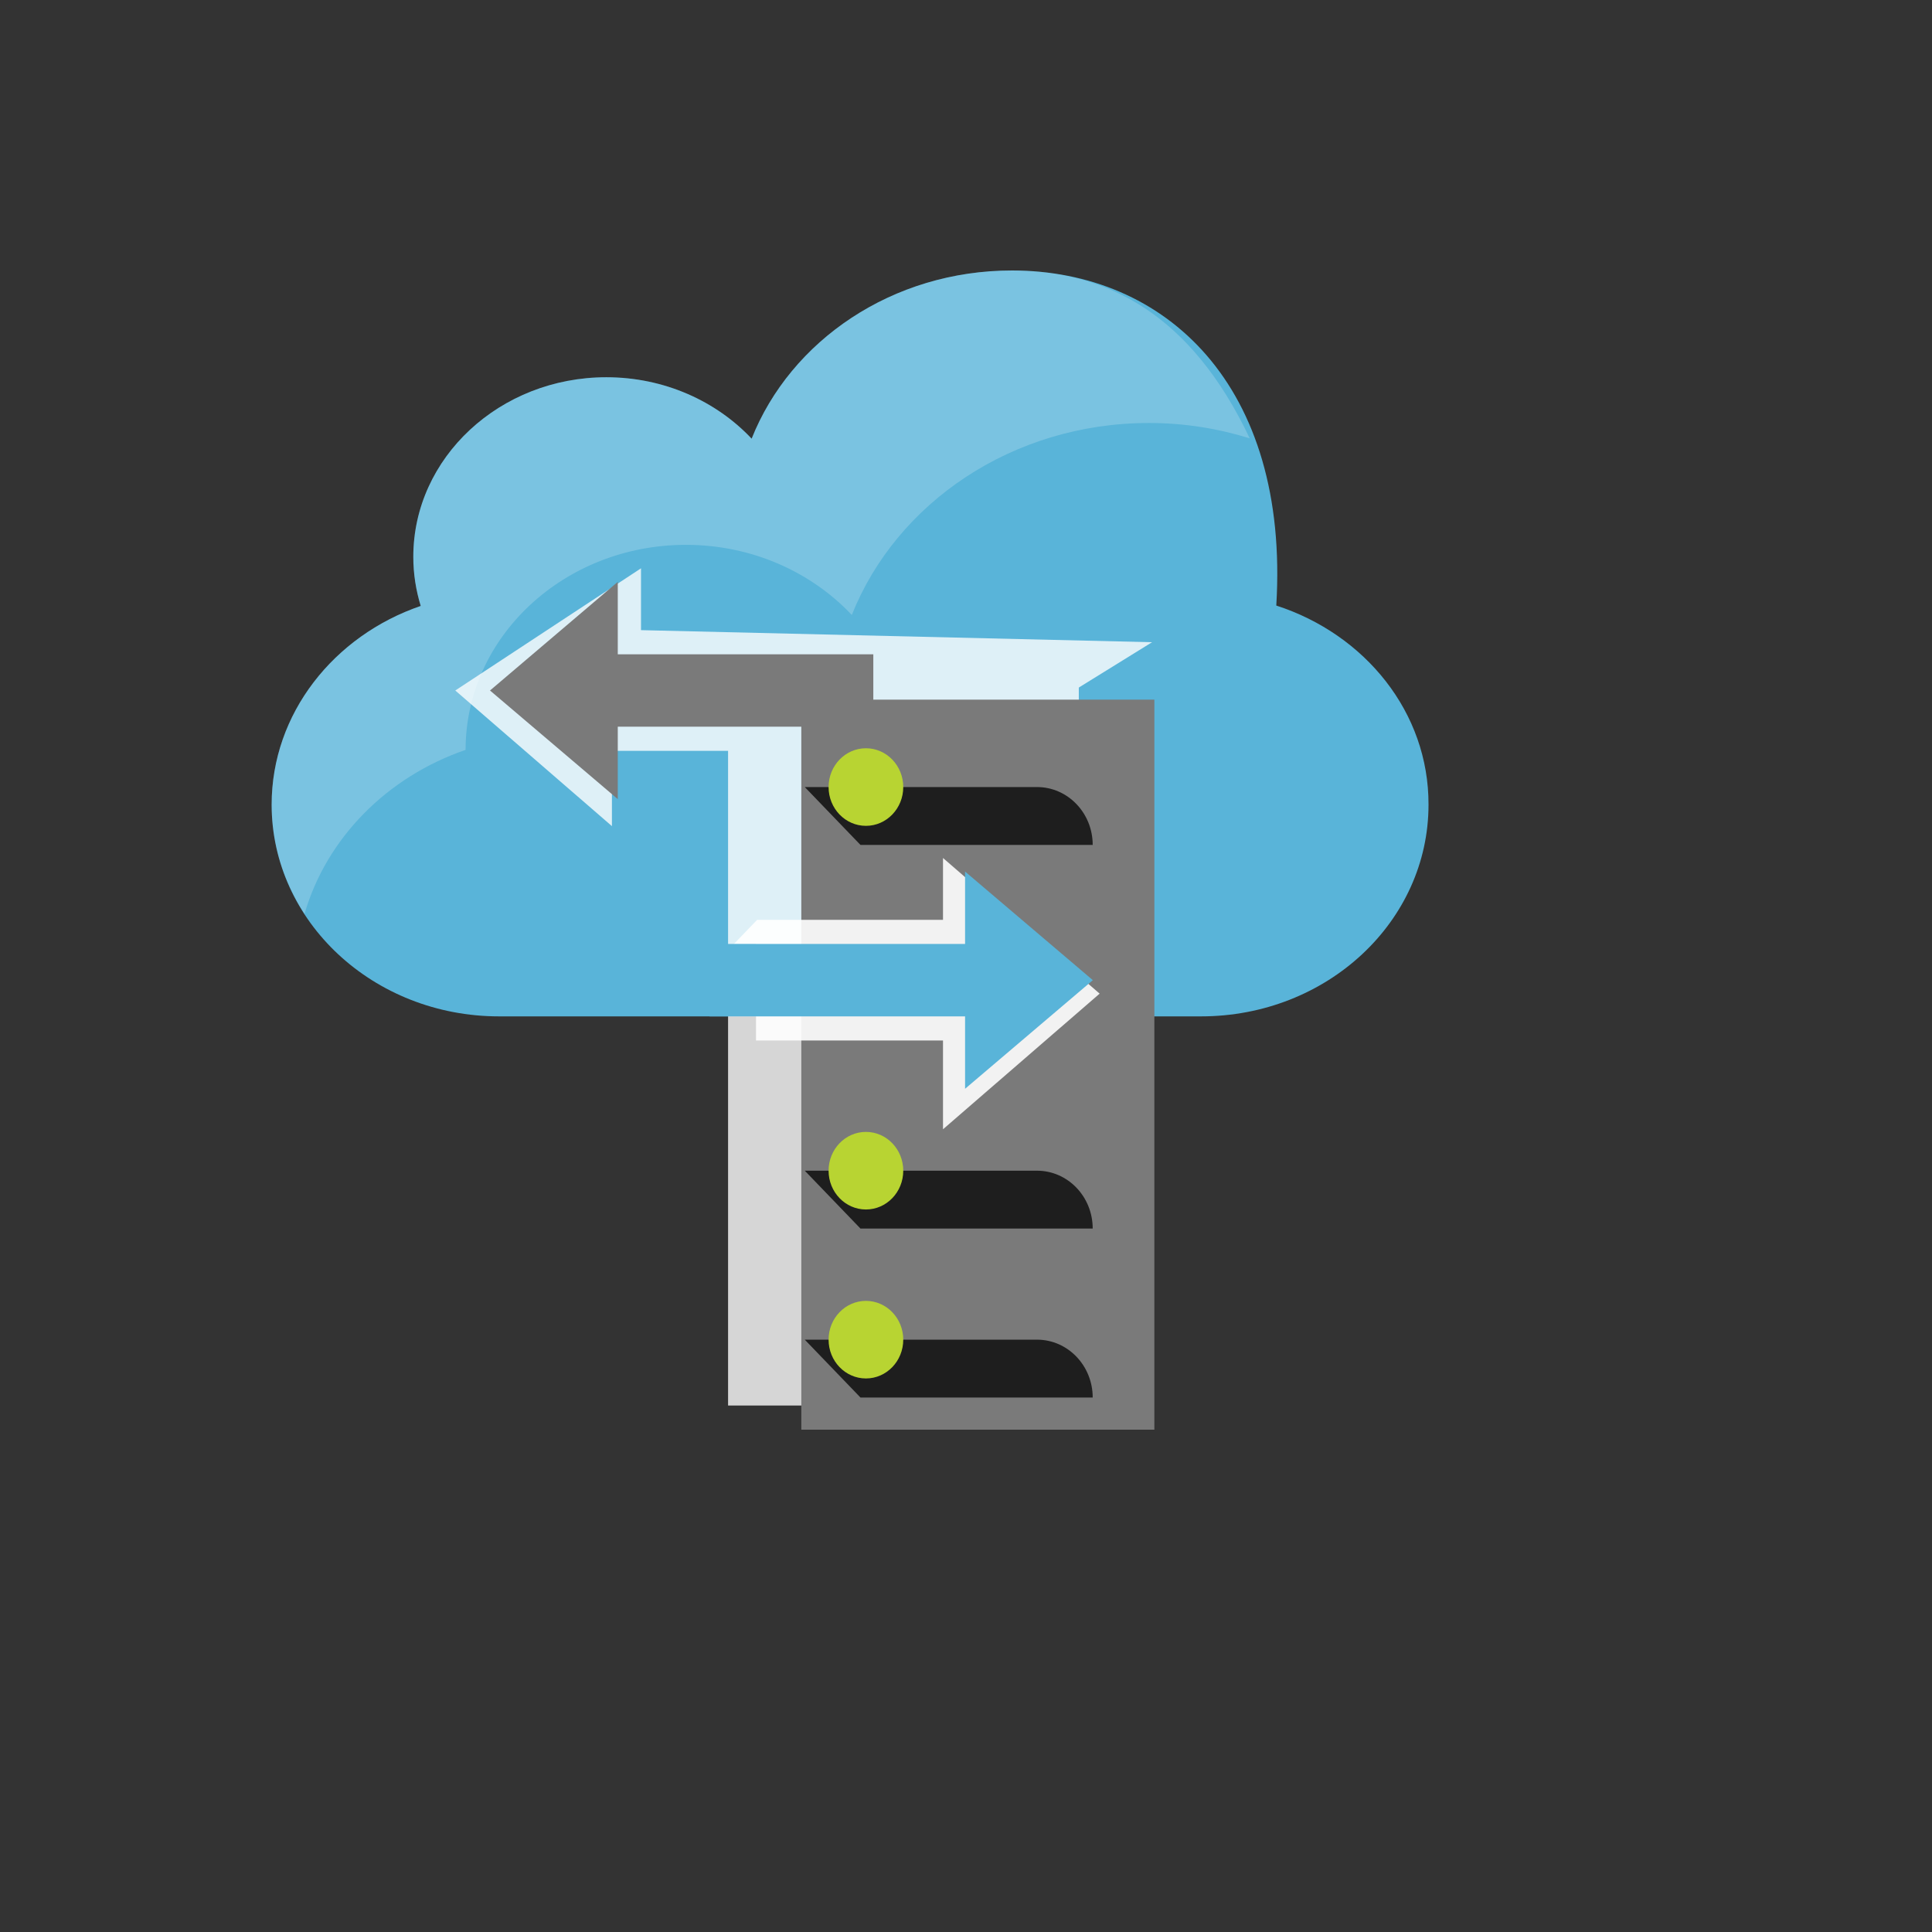 <svg xmlns="http://www.w3.org/2000/svg" version="1.1" xmlns:xlink="http://www.w3.org/1999/xlink" width="100%" height="100%" id="svgWorkerArea" viewBox="-25 -25 625 625" xmlns:idraw="https://idraw.muisca.co" style="background: white;"><rect x="-25" y="-25" width="625" height="625" fill="#333333" stroke="none"/><defs id="defsdoc"><pattern id="patternBool" x="0" y="0" width="10" height="10" patternUnits="userSpaceOnUse" patternTransform="rotate(35)"><circle cx="5" cy="5" r="4" style="stroke: none;fill: #ff000070;"></circle></pattern></defs><g id="fileImp-731874074" class="cosito"><path id="pathImp-759813719" fill="#59B4D9" class="grouped" d="M387.878 170.896C392.214 99.639 352.001 62.5 302.395 62.5 263.67 62.5 230.761 85.177 218.151 116.913 206.743 104.785 189.917 97.039 171.145 97.039 136.733 97.039 108.702 123.035 108.702 155.137 108.702 160.76 109.574 165.992 111.1 171.021 83.001 180.657 62.876 205.833 62.876 235.311 62.876 273.083 95.791 303.796 136.463 303.796 136.463 303.796 363.514 303.796 363.514 303.796 404.291 303.796 437.124 273.13 437.124 235.311 437.222 205.481 416.63 180.204 387.878 170.896 387.878 170.896 387.878 170.896 387.878 170.896"></path><path id="pathImp-882715521" fill="#FFF" opacity=".2" class="grouped" d="M125.619 217.585C125.619 180.93 157.618 151.256 196.899 151.256 218.324 151.256 237.532 160.104 250.556 173.949 264.955 137.731 302.515 111.837 346.726 111.837 358.118 111.837 369.038 113.625 379.281 116.795 360.365 76.837 333.206 62.5 302.402 62.5 263.677 62.5 230.769 85.177 218.159 116.913 206.751 104.785 189.917 97.039 171.152 97.039 136.741 97.039 108.71 123.035 108.71 155.137 108.71 160.76 109.582 165.992 111.107 171.021 83.001 180.657 62.876 205.833 62.876 235.311 62.876 248.243 66.806 260.3 73.517 270.631 80.641 246.095 100.255 226.292 125.619 217.585 125.619 217.585 125.619 217.585 125.619 217.585"></path><path id="pathImp-931550002" fill="#FFF" opacity=".8" class="grouped" d="M347.688 182.757C347.688 182.757 182.365 178.853 182.365 178.853 182.365 178.853 182.365 158.846 182.365 158.846 182.365 158.846 122.282 198.375 122.282 198.375 122.282 198.375 172.956 242.254 172.956 242.254 172.956 242.254 172.956 217.898 172.956 217.898 172.956 217.898 210.531 217.898 210.531 217.898 210.531 217.898 210.531 429.691 210.531 429.691 210.531 429.691 323.993 429.691 323.993 429.691 323.993 429.691 323.993 197.423 323.993 197.423 323.993 197.423 347.688 182.757 347.688 182.757M219.94 186.662C219.94 186.662 221.668 186.662 221.668 186.662 221.668 186.662 221.668 186.662 221.668 186.662 221.668 186.662 219.94 186.662 219.94 186.662"></path><path id="pathImp-884924998" fill="#7A7A7A" class="grouped" d="M362.725 437.5C362.725 437.5 234.226 437.5 234.226 437.5 234.226 437.5 234.226 201.327 234.226 201.327 234.226 201.327 348.439 201.327 348.439 201.327 348.439 201.327 348.439 437.5 348.439 437.5 348.439 437.5 362.725 437.5 362.725 437.5"></path><path id="pathImp-639747105" fill="#1E1E1E" class="grouped" d="M235.345 408.38C235.345 408.38 310.473 408.38 310.473 408.38 320.422 408.38 328.487 416.761 328.487 427.099 328.487 427.099 253.359 427.099 253.359 427.099 253.359 427.099 235.345 408.38 235.345 408.38"></path><path id="circleImp-421599884" fill="#B8D432" class="grouped" d="M243.048 408.38C243.048 401.448 248.453 395.832 255.125 395.832 261.797 395.832 267.202 401.448 267.202 408.38 267.202 415.313 261.797 420.929 255.125 420.929 248.453 420.929 243.048 415.313 243.048 408.38 243.048 408.38 243.048 408.38 243.048 408.38"></path><path id="pathImp-796322109" fill="#1E1E1E" class="grouped" d="M235.345 353.718C235.345 353.718 310.473 353.718 310.473 353.718 320.422 353.718 328.487 362.099 328.487 372.436 328.487 372.436 253.359 372.436 253.359 372.436 253.359 372.436 235.345 353.718 235.345 353.718"></path><path id="circleImp-123351782" fill="#B8D432" class="grouped" d="M243.048 353.718C243.048 346.785 248.453 341.169 255.125 341.169 261.797 341.169 267.202 346.785 267.202 353.718 267.202 360.651 261.797 366.267 255.125 366.267 248.453 366.267 243.048 360.651 243.048 353.718 243.048 353.718 243.048 353.718 243.048 353.718"></path><path id="pathImp-630348498" fill="#1E1E1E" class="grouped" d="M235.345 229.611C235.345 229.611 310.473 229.611 310.473 229.611 320.422 229.611 328.487 237.991 328.487 248.329 328.487 248.329 253.359 248.329 253.359 248.329 253.359 248.329 235.345 229.611 235.345 229.611"></path><path id="circleImp-326653266" fill="#B8D432" class="grouped" d="M243.048 229.611C243.048 222.678 248.453 217.062 255.125 217.062 261.797 217.062 267.202 222.678 267.202 229.611 267.202 236.544 261.797 242.16 255.125 242.16 248.453 242.16 243.048 236.544 243.048 229.611 243.048 229.611 243.048 229.611 243.048 229.611"></path><path id="pathImp-332545295" fill="#FFF" opacity=".9" class="grouped" d="M280.06 311.605C280.06 311.605 219.564 311.605 219.564 311.605 219.564 311.605 219.564 280.369 219.564 280.369 219.564 280.369 212.425 280.369 212.425 280.369 212.425 280.369 219.94 272.56 219.94 272.56 219.94 272.56 280.06 272.56 280.06 272.56 280.06 272.56 280.06 252.561 280.06 252.561 280.06 252.561 330.734 296.44 330.734 296.44 330.734 296.44 280.06 340.318 280.06 340.318 280.06 340.318 280.06 311.605 280.06 311.605 280.06 311.605 280.06 311.605 280.06 311.605"></path><path id="pathImp-784396148" fill="#59B4D9" class="grouped" d="M204.534 303.796C204.534 303.796 287.199 303.796 287.199 303.796 287.199 303.796 287.199 327.222 287.199 327.222 287.199 327.222 328.532 292.082 328.532 292.082 328.532 292.082 287.199 256.942 287.199 256.942 287.199 256.942 287.199 280.369 287.199 280.369 287.199 280.369 204.534 280.369 204.534 280.369 204.534 280.369 204.534 303.796 204.534 303.796"></path><path id="pathImp-770632785" fill="#7A7A7A" class="grouped" d="M257.515 186.662C257.515 186.662 174.85 186.662 174.85 186.662 174.85 186.662 174.85 163.235 174.85 163.235 174.85 163.235 133.517 198.375 133.517 198.375 133.517 198.375 174.85 233.515 174.85 233.515 174.85 233.515 174.85 210.089 174.85 210.089 174.85 210.089 257.515 210.089 257.515 210.089 257.515 210.089 257.515 186.662 257.515 186.662"></path></g></svg>